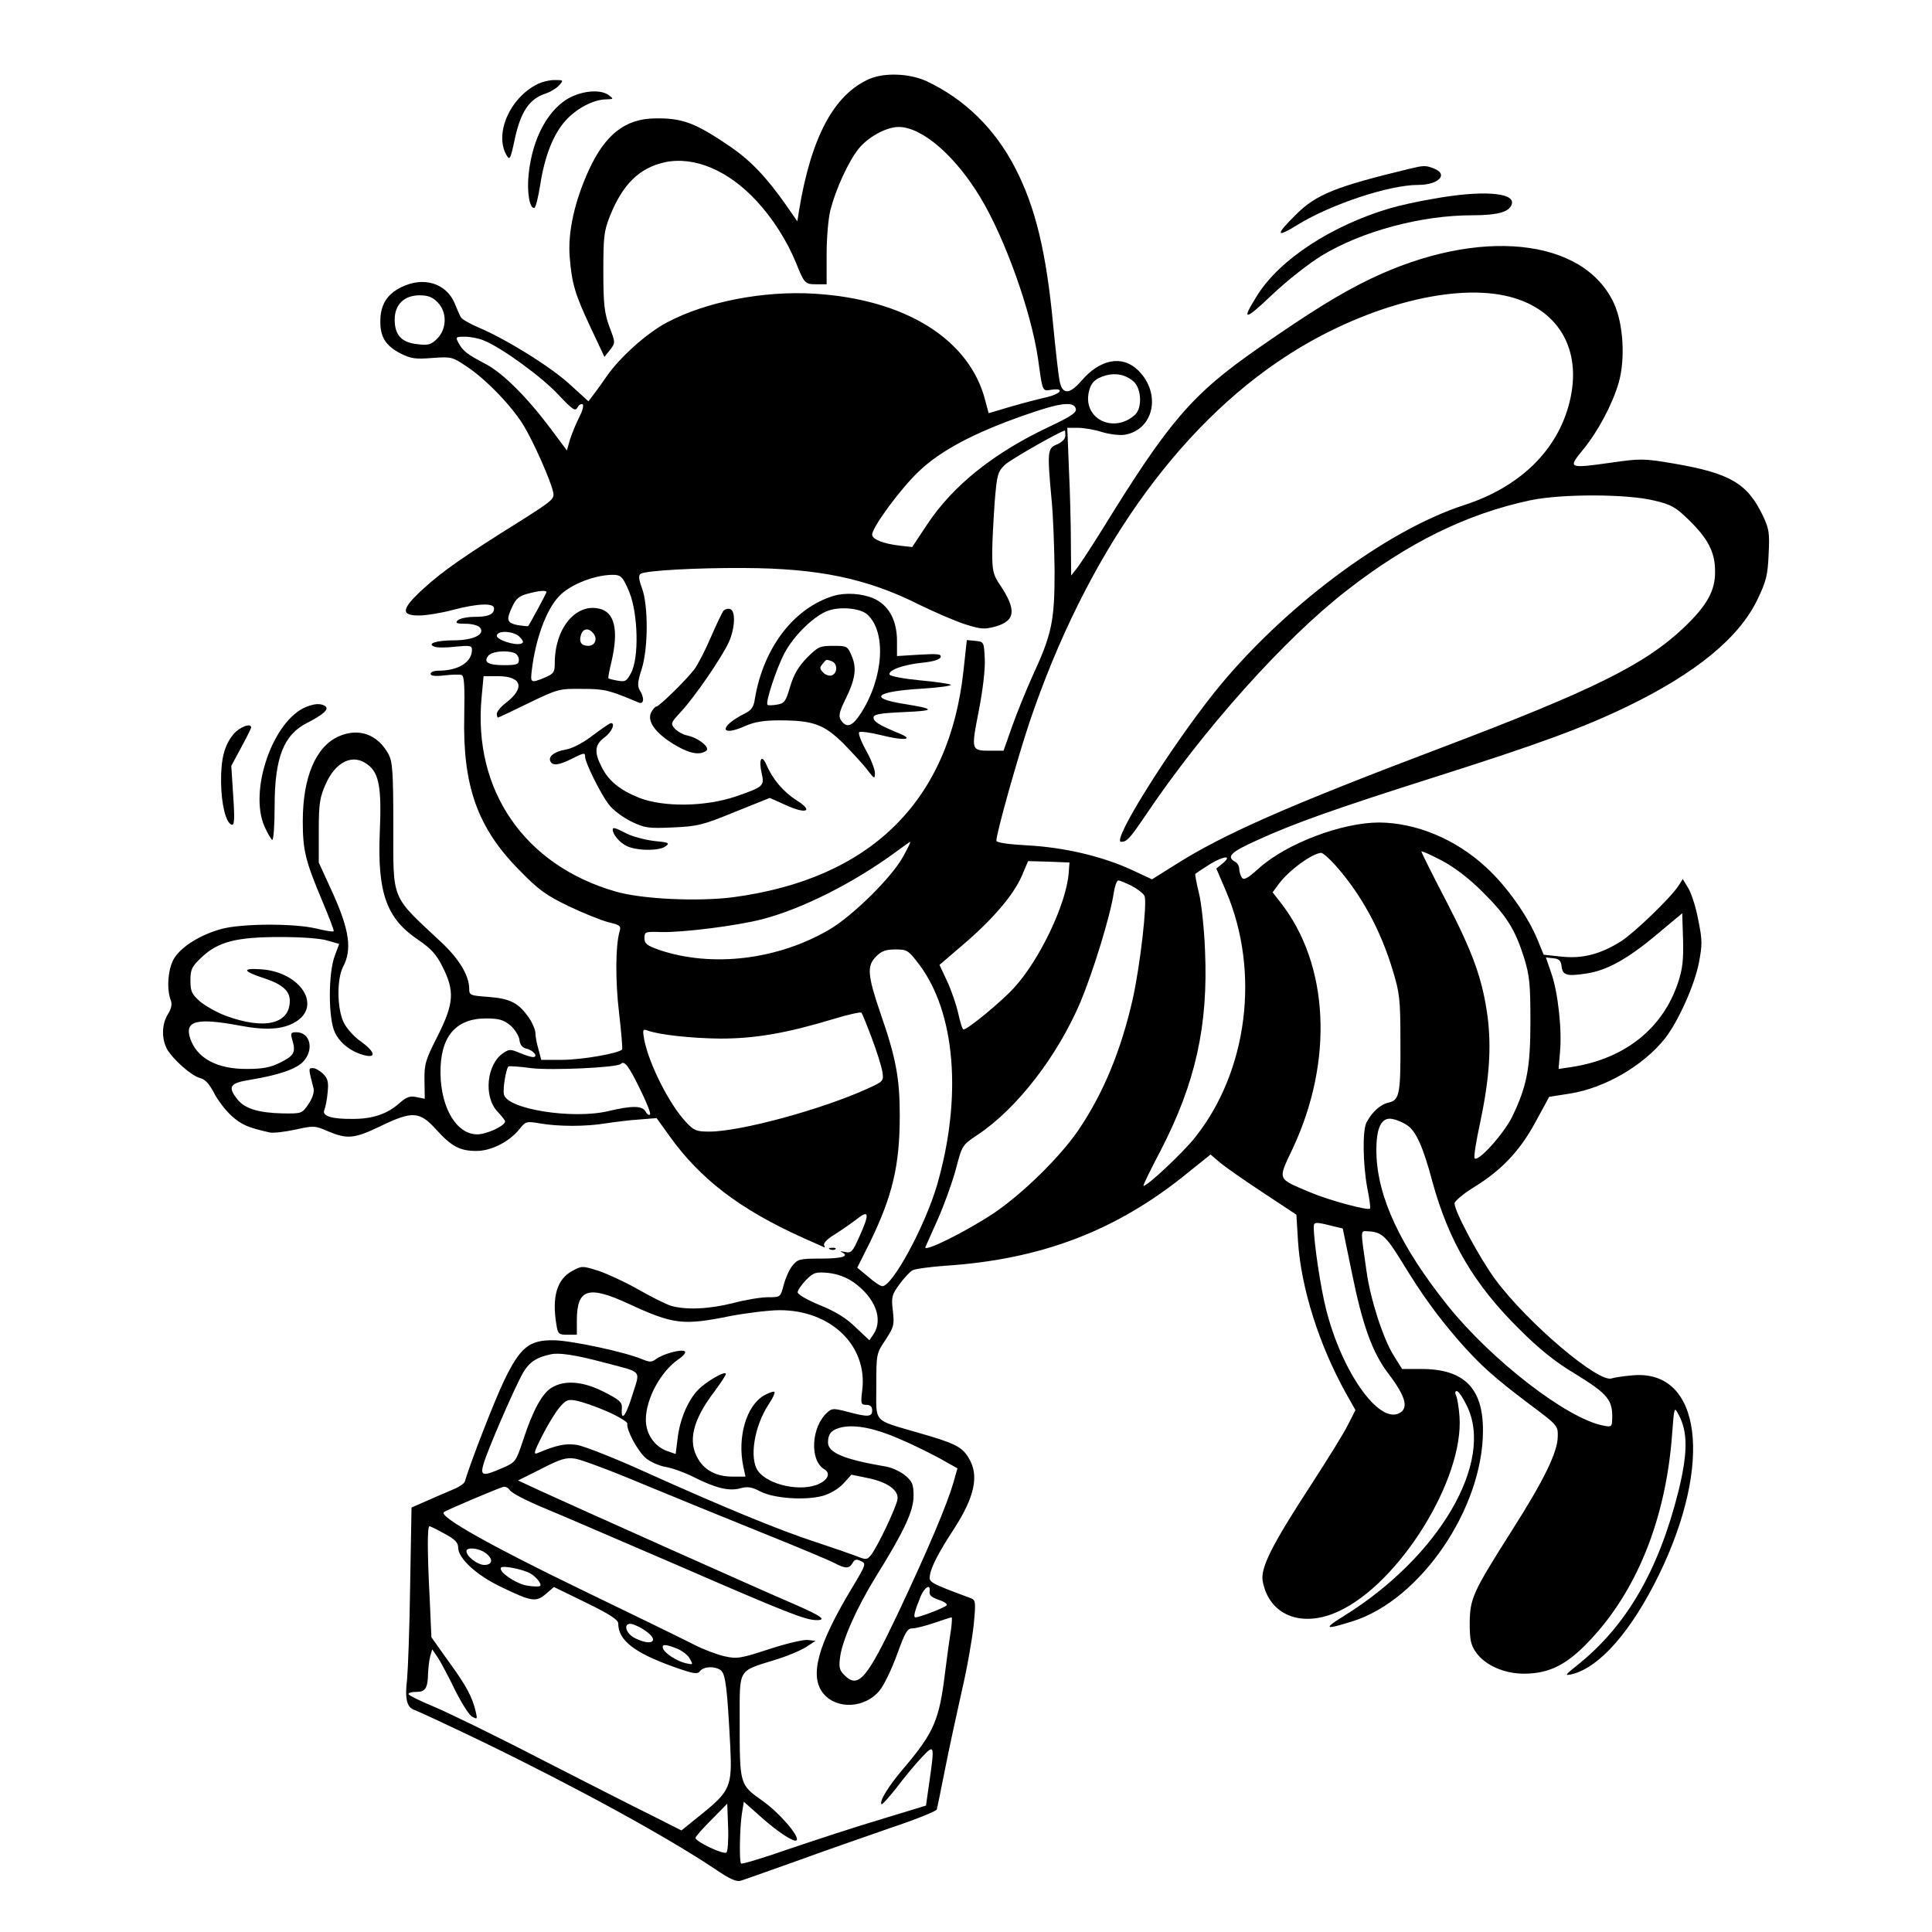 <?xml version="1.0" standalone="no"?>
<!DOCTYPE svg PUBLIC "-//W3C//DTD SVG 20010904//EN"
 "http://www.w3.org/TR/2001/REC-SVG-20010904/DTD/svg10.dtd">
<svg version="1.0" xmlns="http://www.w3.org/2000/svg"
 width="700pt" height="700pt" viewBox="0 0 700 700"
 preserveAspectRatio="xMidYMid meet">
<g transform="translate(0,700) scale(0.1,-0.1)"
fill="#000000" stroke="none">
<path d="M3150 6714 c-128 -56 -211 -210 -255 -477 l-6 -39 -41 59 c-71 101
-127 160 -201 211 -126 86 -174 105 -274 103 -107 -1 -180 -58 -239 -186 -52
-113 -77 -226 -70 -315 8 -99 19 -135 77 -259 l49 -104 20 25 c20 26 20 26 -2
84 -18 50 -22 81 -22 199 0 124 2 147 23 200 46 116 106 176 199 197 107 23
231 -29 334 -141 59 -64 109 -143 142 -223 30 -75 33 -78 74 -78 l37 0 0 108
c0 59 6 132 14 162 19 74 64 173 101 220 34 43 101 80 146 80 85 0 206 -105
297 -257 89 -148 183 -412 208 -583 17 -123 15 -117 49 -112 49 7 34 -15 -17
-27 -27 -6 -85 -21 -130 -34 l-81 -24 -12 45 c-56 222 -289 368 -620 388 -184
11 -392 -29 -533 -104 -73 -38 -174 -129 -220 -197 -15 -22 -36 -51 -46 -64
l-19 -25 -67 61 c-72 66 -233 165 -330 206 -33 14 -63 31 -66 39 -4 7 -14 30
-22 50 -31 72 -112 97 -192 58 -54 -26 -78 -66 -77 -128 0 -54 21 -86 74 -113
36 -18 53 -21 114 -16 70 5 73 4 125 -31 70 -46 165 -145 207 -215 36 -60 96
-195 106 -239 6 -25 -1 -31 -116 -104 -210 -131 -285 -184 -353 -246 -81 -74
-85 -98 -17 -98 26 0 81 9 122 20 91 24 150 26 150 6 0 -22 -20 -31 -72 -31
-26 0 -53 -6 -60 -13 -9 -9 -4 -12 29 -12 23 0 46 -6 52 -14 20 -24 -24 -46
-94 -46 -64 0 -100 -12 -71 -23 9 -4 44 -4 76 0 52 5 60 4 60 -11 0 -45 -49
-76 -122 -76 -16 0 -28 -5 -28 -11 0 -8 16 -10 50 -6 28 3 56 4 63 1 9 -3 11
-41 9 -147 -6 -254 48 -406 198 -558 72 -74 99 -93 180 -132 52 -25 117 -51
143 -58 43 -10 48 -14 42 -33 -15 -51 -16 -180 -2 -296 8 -69 13 -128 11 -132
-9 -14 -146 -38 -218 -38 l-75 0 -10 38 c-6 20 -11 46 -11 58 0 12 -10 36 -22
54 -38 56 -69 72 -147 78 -69 5 -71 6 -71 31 -1 47 -36 106 -101 167 -185 173
-174 146 -174 424 0 194 -3 229 -17 257 -40 73 -108 97 -181 65 -83 -37 -130
-148 -130 -307 0 -105 9 -143 70 -288 25 -59 44 -109 42 -111 -2 -3 -31 2 -64
10 -81 19 -265 18 -340 -1 -75 -20 -143 -61 -172 -104 -24 -35 -31 -113 -14
-156 5 -13 2 -30 -11 -50 -22 -36 -23 -86 -4 -124 20 -37 89 -99 121 -107 18
-4 33 -21 50 -53 13 -26 42 -64 64 -84 36 -32 58 -42 138 -60 12 -3 54 2 92
10 67 15 72 15 120 -6 69 -29 95 -27 190 19 114 55 141 54 200 -11 57 -63 87
-79 147 -79 54 0 119 33 156 79 22 28 25 29 73 21 68 -12 168 -12 240 0 33 5
88 12 122 14 l62 5 46 -64 c112 -157 256 -267 485 -370 36 -16 69 -31 74 -33
5 -3 6 0 2 6 -4 7 11 23 36 38 24 15 60 40 81 56 46 37 49 22 10 -64 -24 -54
-29 -59 -52 -54 -14 3 -20 3 -13 0 33 -15 4 -24 -72 -24 -80 0 -86 -2 -106
-27 -11 -14 -25 -46 -31 -70 -11 -43 -12 -43 -56 -43 -25 0 -81 -9 -126 -21
-87 -22 -171 -26 -226 -10 -19 6 -73 33 -120 60 -48 27 -113 57 -144 67 -57
18 -59 18 -94 -1 -55 -30 -74 -93 -57 -195 5 -33 9 -36 40 -36 l34 0 0 51 c0
116 41 129 188 61 162 -75 197 -79 369 -44 59 11 140 21 178 21 186 0 319
-129 299 -290 -6 -49 -5 -53 15 -53 14 0 21 -6 21 -20 0 -24 -15 -25 -90 -5
-50 13 -56 13 -73 -3 -58 -52 -64 -173 -11 -205 23 -13 16 -36 -16 -52 -63
-32 -186 -7 -224 46 -32 46 -13 162 39 241 15 22 24 42 21 45 -3 3 -20 -3 -38
-13 -64 -37 -97 -151 -75 -257 l8 -37 -46 0 c-57 0 -100 21 -125 63 -39 64
-21 141 59 246 22 30 41 58 41 63 0 14 -73 -28 -102 -59 -36 -38 -65 -106 -73
-175 l-7 -56 -29 10 c-47 16 -79 62 -79 114 0 76 54 175 118 219 19 13 29 26
23 29 -13 9 -80 -10 -104 -28 -16 -12 -23 -12 -52 0 -63 26 -250 66 -316 68
-92 2 -124 -25 -183 -147 -35 -73 -122 -297 -142 -365 -2 -7 -21 -20 -41 -28
-21 -9 -64 -27 -95 -41 l-57 -25 -5 -282 c-2 -154 -8 -307 -11 -339 -9 -73 -1
-104 28 -113 12 -4 121 -55 242 -113 350 -170 673 -347 849 -465 50 -34 74
-45 90 -40 11 3 100 35 196 69 96 35 251 89 343 121 93 31 170 62 171 68 2 6
15 70 29 141 14 72 42 200 61 285 20 85 39 195 44 244 8 84 7 89 -12 96 -145
54 -151 57 -147 81 4 31 31 83 87 169 76 117 92 195 54 257 -24 41 -50 54
-183 92 -167 49 -152 33 -152 169 0 116 0 118 33 167 30 46 33 54 27 105 -6
50 -4 59 24 97 17 23 38 46 48 51 10 5 63 12 118 16 350 23 623 128 880 338
l81 65 34 -29 c19 -16 89 -65 156 -109 l121 -80 6 -98 c11 -168 76 -373 173
-548 l35 -62 -27 -53 c-14 -29 -75 -127 -134 -218 -142 -218 -184 -301 -175
-349 23 -124 142 -171 275 -109 220 101 454 478 438 705 -2 32 -8 66 -12 76
-5 10 -4 17 2 17 6 0 22 -23 36 -52 102 -204 -100 -549 -445 -763 -76 -47 -70
-51 32 -19 245 77 471 407 472 689 1 155 -68 225 -223 225 l-70 0 -30 48 c-38
60 -85 204 -99 307 -22 152 -22 145 2 144 53 -2 68 -16 127 -112 74 -121 125
-191 204 -283 80 -91 125 -131 254 -229 106 -79 107 -80 106 -121 -1 -56 -50
-157 -166 -339 -142 -224 -152 -246 -153 -335 0 -62 4 -80 23 -107 33 -47 104
-78 177 -77 88 1 150 32 228 113 176 182 282 445 305 751 8 105 8 105 24 74
34 -62 33 -140 -1 -278 -72 -287 -189 -488 -366 -629 -46 -37 -47 -39 -20 -33
100 24 216 156 316 361 197 405 153 744 -95 722 -34 -3 -68 -8 -76 -11 -46
-19 -304 199 -422 358 -57 77 -148 247 -148 276 0 8 32 35 71 59 99 61 166
131 223 237 l49 90 76 12 c125 20 264 100 343 199 48 61 107 192 123 273 13
67 13 84 -2 157 -8 45 -25 97 -36 115 l-20 33 -16 -25 c-30 -45 -158 -168
-207 -200 -75 -47 -139 -64 -216 -56 l-65 7 -23 56 c-35 85 -113 195 -186 261
-110 102 -253 161 -387 162 -135 0 -336 -76 -436 -166 -42 -38 -55 -44 -62
-33 -5 8 -9 22 -9 31 0 9 -6 21 -14 25 -34 19 -18 35 77 78 135 62 288 116
647 230 372 118 538 179 695 255 250 121 407 250 473 389 31 64 37 88 40 162
4 78 2 93 -21 141 -56 117 -119 154 -325 189 -106 18 -119 18 -223 3 -157 -22
-159 -21 -104 46 55 67 107 165 130 244 24 84 17 212 -17 286 -109 239 -490
278 -882 90 -108 -52 -212 -116 -405 -250 -243 -169 -325 -265 -569 -661 -40
-64 -81 -127 -92 -140 l-19 -24 -1 116 c0 64 -3 184 -7 267 l-6 152 39 0 c21
0 62 -7 89 -16 28 -8 64 -12 81 -9 105 19 132 149 49 232 -58 58 -139 43 -208
-38 -43 -49 -68 -49 -78 1 -4 19 -14 109 -23 200 -25 266 -64 428 -137 570
-74 144 -184 251 -322 316 -61 28 -152 32 -207 8z m2302 -785 c192 -41 284
-193 234 -389 -44 -173 -180 -305 -381 -370 -285 -92 -663 -376 -906 -680
-163 -205 -373 -540 -337 -540 21 0 31 11 88 95 208 310 504 641 730 816 222
173 434 277 663 326 111 24 353 24 452 -1 60 -14 77 -24 123 -69 71 -69 96
-118 96 -187 1 -70 -29 -123 -111 -202 -143 -136 -329 -228 -883 -438 -555
-210 -786 -312 -960 -422 l-86 -54 -73 34 c-108 50 -247 82 -378 89 -72 4
-113 10 -113 17 0 27 75 294 120 429 204 603 533 1071 937 1331 268 172 581
258 785 215z m-3867 -24 c35 -34 35 -96 -1 -132 -22 -22 -32 -25 -72 -20 -57
6 -82 33 -82 89 0 54 34 88 90 88 30 0 47 -6 65 -25z m169 -139 c66 -27 212
-134 270 -197 50 -53 60 -60 68 -46 5 10 13 15 19 12 5 -4 -1 -25 -13 -48 -12
-23 -26 -59 -33 -80 l-11 -39 -59 79 c-87 116 -173 201 -235 234 -67 35 -83
47 -99 77 -11 21 -10 22 24 22 20 0 51 -6 69 -14z m2354 -149 c28 -26 31 -96
4 -120 -75 -68 -185 -17 -168 78 7 37 22 53 63 65 37 10 73 2 101 -23z m-210
-99 c3 -13 -20 -28 -92 -62 -203 -95 -353 -214 -448 -358 l-53 -80 -45 5 c-60
7 -100 23 -100 40 0 27 105 169 170 230 78 74 197 138 380 202 130 46 182 53
188 23z m-38 -97 c0 -11 -12 -23 -30 -31 -35 -14 -36 -25 -20 -200 6 -58 10
-175 11 -260 0 -180 -10 -227 -78 -375 -25 -55 -59 -139 -76 -187 l-31 -88
-45 0 c-73 0 -73 0 -45 143 15 77 24 153 22 190 -3 61 -3 62 -34 65 l-31 3
-12 -110 c-51 -475 -338 -756 -836 -822 -127 -16 -330 -7 -425 21 -330 95
-517 367 -485 704 l7 76 53 0 c85 0 98 -42 30 -95 -19 -14 -35 -33 -35 -41 0
-7 2 -14 4 -14 2 0 53 24 112 53 106 51 110 52 194 51 81 0 96 -4 203 -49 20
-9 23 15 5 44 -9 15 -8 31 7 77 24 76 24 231 1 293 -12 33 -13 46 -5 52 19 12
203 22 374 21 271 -1 447 -38 636 -133 53 -26 127 -58 163 -70 60 -19 72 -20
113 -9 72 21 77 60 16 151 -25 37 -28 52 -28 118 0 42 5 124 9 183 8 98 11
109 37 134 20 19 199 121 217 124 1 0 2 -8 2 -19z m-1580 -566 c32 -78 36
-240 6 -294 -16 -30 -21 -32 -49 -27 -17 3 -32 7 -33 9 -1 1 4 29 12 62 26
113 11 178 -46 190 -85 19 -160 -73 -160 -197 0 -34 -4 -39 -36 -53 -51 -21
-53 -20 -47 28 13 109 51 216 97 265 40 45 140 83 206 79 21 -2 29 -12 50 -62z
m-300 0 c0 -4 -57 -110 -66 -123 -1 -2 -18 0 -38 3 -40 8 -43 19 -19 69 12 26
25 37 52 44 42 12 71 14 71 7z m170 -150 c16 -20 6 -45 -19 -45 -25 0 -34 14
-26 40 8 24 28 26 45 5z m-266 -14 c13 -14 14 -20 4 -23 -22 -8 -88 14 -88 28
0 22 64 18 84 -5z m-20 -57 c9 -3 16 -15 16 -25 0 -16 -8 -19 -54 -19 -58 0
-76 11 -56 35 13 15 65 20 94 9z m-531 -405 c41 -31 50 -85 43 -245 -9 -218
24 -312 139 -389 47 -32 66 -53 88 -97 45 -89 42 -133 -17 -251 -45 -88 -49
-103 -48 -163 l1 -65 -30 6 c-24 5 -36 1 -63 -23 -43 -38 -96 -56 -166 -56
-77 -1 -114 10 -105 32 4 9 10 38 12 63 4 38 1 51 -16 68 -11 11 -28 21 -37
21 -17 0 -17 0 2 -73 3 -14 -3 -34 -18 -57 -24 -35 -25 -35 -95 -34 -86 2
-136 17 -163 51 -36 46 -28 59 48 71 103 17 166 39 191 66 40 43 25 106 -25
106 -21 0 -22 -3 -14 -31 12 -42 5 -55 -47 -80 -34 -17 -64 -22 -117 -22 -110
-1 -183 39 -207 111 -21 64 24 75 180 46 94 -18 157 -14 201 13 98 58 19 181
-123 191 -73 5 -68 -7 12 -33 63 -21 91 -45 91 -81 0 -85 -93 -106 -233 -54
-32 12 -74 36 -93 52 -29 26 -34 36 -34 76 0 40 5 50 40 83 60 57 126 74 285
74 76 0 148 -5 172 -13 l42 -12 -16 -43 c-24 -63 -24 -230 1 -279 19 -39 61
-71 109 -82 42 -10 34 15 -16 51 -24 16 -52 48 -62 69 -24 51 -25 156 -2 201
33 62 23 132 -35 262 l-53 116 0 115 c0 99 4 122 25 169 37 83 100 112 153 70z
m1940 -331 c-39 -74 -183 -216 -268 -266 -188 -110 -425 -138 -616 -74 -45 16
-54 23 -54 43 0 23 3 24 60 22 80 -2 277 23 369 47 144 38 326 130 476 239 30
22 56 41 58 41 2 0 -9 -24 -25 -52z m2097 -128 c88 -87 119 -136 152 -240 20
-65 23 -96 23 -230 0 -171 -13 -236 -66 -346 -30 -61 -122 -164 -136 -151 -4
4 5 62 20 130 33 157 41 269 27 382 -18 136 -53 233 -151 422 -49 94 -89 174
-89 178 0 3 32 -11 72 -32 46 -24 99 -64 148 -113z m-530 93 c92 -104 162
-232 206 -378 25 -82 28 -105 28 -255 1 -194 -3 -216 -43 -225 -29 -6 -60 -34
-80 -72 -15 -29 -13 -152 3 -238 8 -38 12 -72 10 -74 -7 -8 -149 30 -217 59
-121 51 -118 43 -64 157 150 319 133 669 -44 894 l-28 36 22 30 c37 50 121
111 154 113 6 0 30 -21 53 -47z m-411 8 l-22 -18 36 -84 c123 -290 78 -650
-113 -890 -43 -55 -180 -183 -187 -175 -2 1 26 59 62 127 127 246 173 453 161
726 -3 78 -13 171 -22 207 -9 37 -15 68 -13 70 2 2 26 18 53 35 51 31 83 33
45 2z m-557 -35 c-9 -112 -105 -313 -197 -414 -45 -50 -169 -152 -184 -152 -4
0 -12 26 -19 58 -7 31 -25 84 -40 116 l-28 60 85 73 c107 91 183 180 213 249
l23 54 75 -2 75 -3 -3 -39z m229 -46 c22 -12 43 -28 46 -37 10 -26 -16 -251
-43 -373 -42 -185 -106 -341 -197 -475 -67 -98 -203 -231 -307 -301 -101 -67
-256 -144 -247 -122 3 7 24 54 46 103 22 50 51 130 64 178 23 87 23 88 77 124
145 96 291 286 375 483 46 111 108 312 120 393 4 26 11 47 17 47 5 0 27 -9 49
-20z m1979 -350 c-56 -168 -195 -277 -386 -306 l-47 -7 5 59 c8 82 -7 218 -31
287 l-20 58 27 -3 c21 -2 28 -9 30 -30 4 -32 19 -36 91 -25 73 11 148 52 256
143 l90 75 3 -95 c2 -75 -2 -107 -18 -156z m-2750 66 c132 -175 157 -482 65
-800 -43 -147 -161 -366 -198 -366 -7 0 -30 15 -51 34 l-40 33 47 94 c81 167
107 277 107 457 0 136 -14 210 -70 371 -47 138 -50 172 -15 206 18 19 35 25
69 25 43 0 47 -3 86 -54z m-171 -268 c18 -48 35 -102 38 -121 5 -34 4 -35 -53
-61 -164 -75 -461 -156 -574 -156 -47 0 -56 4 -84 34 -62 66 -135 212 -152
300 -6 34 -5 38 10 33 41 -16 160 -29 266 -30 125 0 238 19 410 71 52 16 98
26 101 23 3 -3 20 -45 38 -93z m-1310 47 c16 -14 31 -38 33 -52 2 -19 10 -29
27 -33 25 -6 42 -30 22 -30 -7 0 -28 7 -48 15 -32 14 -39 14 -59 0 -61 -40
-73 -159 -21 -213 15 -16 27 -31 27 -35 0 -16 -67 -47 -101 -47 -74 0 -131 94
-133 220 -2 133 54 200 165 200 47 0 63 -5 88 -25z m469 -229 c24 -48 41 -91
37 -94 -4 -4 -11 1 -16 11 -12 21 -48 22 -136 1 -129 -30 -364 7 -377 60 -5
19 7 92 16 102 3 2 39 0 82 -6 73 -9 311 2 325 15 13 14 29 -7 69 -89z m2779
-132 c33 -21 59 -78 93 -206 59 -215 151 -372 314 -533 72 -72 130 -119 202
-162 122 -75 139 -96 135 -171 -1 -21 -4 -23 -33 -17 -132 26 -404 237 -563
435 -171 214 -254 392 -258 551 -2 94 18 135 61 124 15 -3 37 -13 49 -21z
m-274 -365 l42 -10 33 -160 c38 -188 74 -289 131 -364 64 -84 76 -127 41 -145
-74 -40 -208 149 -265 375 -20 77 -45 245 -45 300 0 18 8 18 63 4z m-1730
-205 c78 -56 108 -133 72 -188 l-15 -22 -49 46 c-33 33 -73 58 -130 81 -46 19
-81 39 -81 47 0 7 14 27 30 44 28 28 35 30 81 26 34 -4 64 -15 92 -34z m-903
-291 c140 -37 130 -25 102 -115 -24 -78 -42 -102 -39 -52 2 23 -6 31 -63 60
-75 39 -143 45 -190 17 -35 -20 -69 -82 -104 -189 -27 -81 -28 -82 -76 -103
-71 -31 -81 -29 -68 15 13 47 113 278 143 330 22 38 48 56 100 67 30 7 90 -2
195 -30z m10 -177 c41 -18 74 -38 73 -44 -5 -21 38 -101 67 -125 16 -14 49
-28 72 -32 24 -4 68 -20 98 -35 83 -42 130 -53 170 -43 28 8 43 6 75 -11 49
-25 161 -33 225 -16 26 7 57 25 75 44 l30 33 58 -12 c71 -14 113 -44 109 -76
-3 -27 -73 -174 -96 -203 -15 -18 -18 -18 -53 -4 -21 8 -87 31 -148 51 -127
41 -336 127 -620 255 -110 50 -220 93 -245 97 -42 6 -74 -1 -143 -30 -15 -6
-12 5 17 62 19 38 47 84 62 102 24 29 31 32 63 26 20 -4 70 -21 111 -39z
m1058 -99 c43 -18 108 -50 145 -70 l66 -37 -15 -53 c-23 -79 -91 -240 -198
-467 -116 -245 -146 -280 -197 -229 -18 18 -20 29 -15 66 8 61 61 180 131 293
102 164 135 236 135 290 0 41 -4 52 -30 74 -17 14 -47 28 -68 32 -153 26 -212
50 -212 88 0 32 14 47 51 55 50 10 120 -4 207 -42z m-929 -164 c113 -47 310
-127 436 -178 127 -51 244 -100 260 -109 38 -20 52 -20 64 1 7 13 14 15 30 7
20 -9 19 -12 -30 -94 -127 -210 -158 -324 -105 -387 49 -58 151 -52 203 12 16
19 44 78 63 130 29 80 37 95 55 95 12 0 48 9 80 20 32 11 60 20 63 20 2 0 1
-19 -2 -42 -4 -24 -14 -95 -22 -159 -21 -172 -40 -216 -150 -346 -54 -63 -90
-121 -80 -130 2 -3 26 24 53 58 26 35 67 84 90 109 49 52 50 52 30 -88 l-12
-84 -161 -49 c-88 -26 -237 -75 -332 -107 -94 -33 -174 -57 -177 -54 -7 7 -5
127 3 181 l7 43 63 -56 c59 -53 119 -92 128 -84 13 13 -62 100 -123 143 -84
60 -83 56 -83 296 0 185 -7 173 125 214 44 13 96 35 115 47 l35 23 -28 3 c-16
2 -79 -13 -140 -33 -104 -34 -116 -36 -162 -26 -27 6 -77 25 -110 42 -33 17
-217 107 -410 200 -325 157 -515 264 -497 280 6 6 173 77 213 91 9 4 20 -2 26
-11 6 -10 58 -37 115 -61 56 -23 274 -117 483 -207 405 -176 473 -203 514
-203 38 0 17 15 -84 59 -113 48 -801 356 -914 408 l-84 39 84 42 c70 36 90 42
123 37 21 -3 131 -44 245 -92z m-718 -180 c37 -20 49 -32 49 -50 0 -39 66
-100 154 -142 111 -54 128 -57 164 -26 l29 25 117 -57 c86 -42 116 -62 116
-75 0 -61 58 -106 200 -157 73 -26 87 -28 96 -16 14 18 55 19 76 3 17 -14 23
-65 34 -278 7 -142 -1 -160 -104 -243 l-73 -59 -107 54 c-59 29 -240 121 -402
204 -162 84 -337 169 -387 190 -51 21 -93 42 -93 46 0 5 13 8 29 8 32 0 41 13
42 68 1 20 4 48 8 62 l7 24 20 -29 c11 -17 39 -69 62 -117 24 -48 52 -93 63
-98 18 -10 19 -9 13 17 -13 55 -33 93 -97 181 l-64 90 -6 137 c-9 173 -9 265
-1 265 4 0 28 -12 55 -27z m147 -69 c30 -21 28 -44 -3 -44 -25 0 -65 31 -65
50 0 15 43 12 68 -6z m162 -74 c22 -12 44 -39 37 -46 -3 -3 -24 -3 -47 1 -41
7 -104 50 -95 65 5 9 77 -5 105 -20z m1448 -67 c-2 -12 8 -21 32 -29 19 -6 33
-15 30 -20 -5 -8 -95 -43 -113 -44 -9 0 -3 23 19 77 15 34 37 46 32 16z
m-1029 -142 c53 -37 22 -57 -39 -26 -37 19 -43 60 -7 50 12 -4 33 -14 46 -24z
m116 -65 c18 -8 39 -24 45 -37 12 -21 11 -21 -16 -15 -33 8 -76 36 -82 54 -5
16 11 15 53 -2z m177 -738 c-9 -9 -112 39 -112 53 0 5 26 34 58 66 l57 58 3
-84 c2 -46 -1 -88 -6 -93z"/>
<path d="M3020 4841 c-144 -44 -254 -188 -285 -373 -4 -30 -13 -42 -38 -54
-93 -47 -89 -86 4 -44 32 14 66 20 122 20 123 0 162 -14 233 -84 33 -34 73
-77 87 -96 25 -33 27 -33 27 -11 0 13 -14 50 -32 82 -18 32 -29 61 -25 66 4 4
41 -1 81 -11 84 -21 121 -16 61 8 -68 28 -90 41 -90 56 0 12 22 16 110 20 116
5 116 11 -2 30 -130 21 -99 45 70 55 60 4 105 10 102 14 -4 3 -54 11 -112 16
-61 6 -108 15 -110 21 -5 16 50 36 120 43 38 4 62 11 65 20 4 11 -10 13 -77 9
l-81 -5 0 54 c0 75 -29 129 -83 154 -43 19 -103 23 -147 10z m122 -67 c70 -63
60 -228 -22 -357 -32 -50 -53 -57 -74 -25 -8 14 -5 29 16 72 37 74 43 115 24
159 -15 36 -17 37 -67 37 -48 0 -55 -3 -95 -43 -31 -32 -47 -59 -61 -104 -16
-55 -21 -62 -48 -66 -16 -3 -32 -3 -34 -1 -9 8 32 131 61 187 35 66 110 138
160 155 45 15 115 8 140 -14z m-128 -170 c21 -8 21 -43 0 -51 -8 -3 -23 1 -31
10 -13 13 -14 19 -3 31 14 18 13 18 34 10z"/>
<path d="M2621 4787 c-5 -7 -26 -51 -46 -97 -20 -47 -47 -99 -60 -116 -30 -39
-127 -134 -137 -134 -4 0 -12 -9 -18 -20 -17 -31 12 -73 77 -114 56 -35 95
-44 121 -27 18 11 -26 47 -67 56 -16 3 -37 15 -46 25 -16 18 -15 21 23 62 50
54 148 197 173 252 22 50 25 112 5 119 -8 3 -19 0 -25 -6z"/>
<path d="M2147 4335 c-36 -28 -74 -47 -98 -51 -41 -7 -65 -26 -54 -44 9 -15
31 -12 75 10 46 23 50 24 50 8 0 -21 57 -136 86 -173 14 -19 50 -46 80 -61 50
-24 62 -26 151 -22 90 4 108 8 225 56 l127 51 56 -25 c75 -35 105 -24 43 15
-49 31 -89 78 -111 130 -18 41 -29 20 -17 -32 10 -45 6 -48 -95 -83 -109 -37
-260 -39 -348 -5 -70 28 -112 61 -137 112 -28 54 -25 81 10 107 27 20 41 53
23 52 -5 -1 -34 -21 -66 -45z"/>
<path d="M2220 3994 c0 -17 24 -46 50 -59 36 -18 119 -19 142 -1 16 12 10 14
-42 19 -33 4 -78 16 -100 27 -41 21 -50 24 -50 14z"/>
<path d="M1945 6694 c-98 -50 -153 -177 -111 -254 13 -23 15 -20 32 60 21 95
52 141 108 160 19 6 42 20 51 30 18 20 17 20 -16 20 -19 0 -47 -7 -64 -16z"/>
<path d="M2074 6651 c-84 -38 -146 -149 -159 -286 -6 -62 4 -122 21 -118 5 1
14 38 21 81 16 106 48 186 92 235 40 44 100 76 146 77 29 1 29 1 11 15 -27 20
-82 18 -132 -4z"/>
<path d="M5105 6388 c-265 -64 -336 -92 -410 -166 -75 -74 -73 -86 7 -36 121
74 331 144 436 144 75 0 112 39 56 60 -29 11 -35 11 -89 -2z"/>
<path d="M5195 6280 c-55 -9 -127 -25 -160 -35 -210 -62 -398 -185 -479 -314
-60 -95 -48 -95 52 0 56 53 135 115 181 143 147 89 361 146 545 146 96 0 138
13 144 43 8 40 -113 48 -283 17z"/>
<path d="M1110 4439 c-121 -48 -210 -305 -151 -435 10 -23 23 -44 27 -47 5 -3
9 52 9 121 0 178 33 260 118 303 59 30 81 50 65 61 -17 10 -37 9 -68 -3z"/>
<path d="M846 4340 c-33 -40 -46 -89 -45 -175 1 -78 17 -146 38 -153 10 -3 12
16 6 104 l-7 109 36 67 c20 37 36 69 36 72 0 18 -42 2 -64 -24z"/>
<path d="M3008 2473 c7 -3 16 -2 19 1 4 3 -2 6 -13 5 -11 0 -14 -3 -6 -6z"/>
</g>
</svg>
